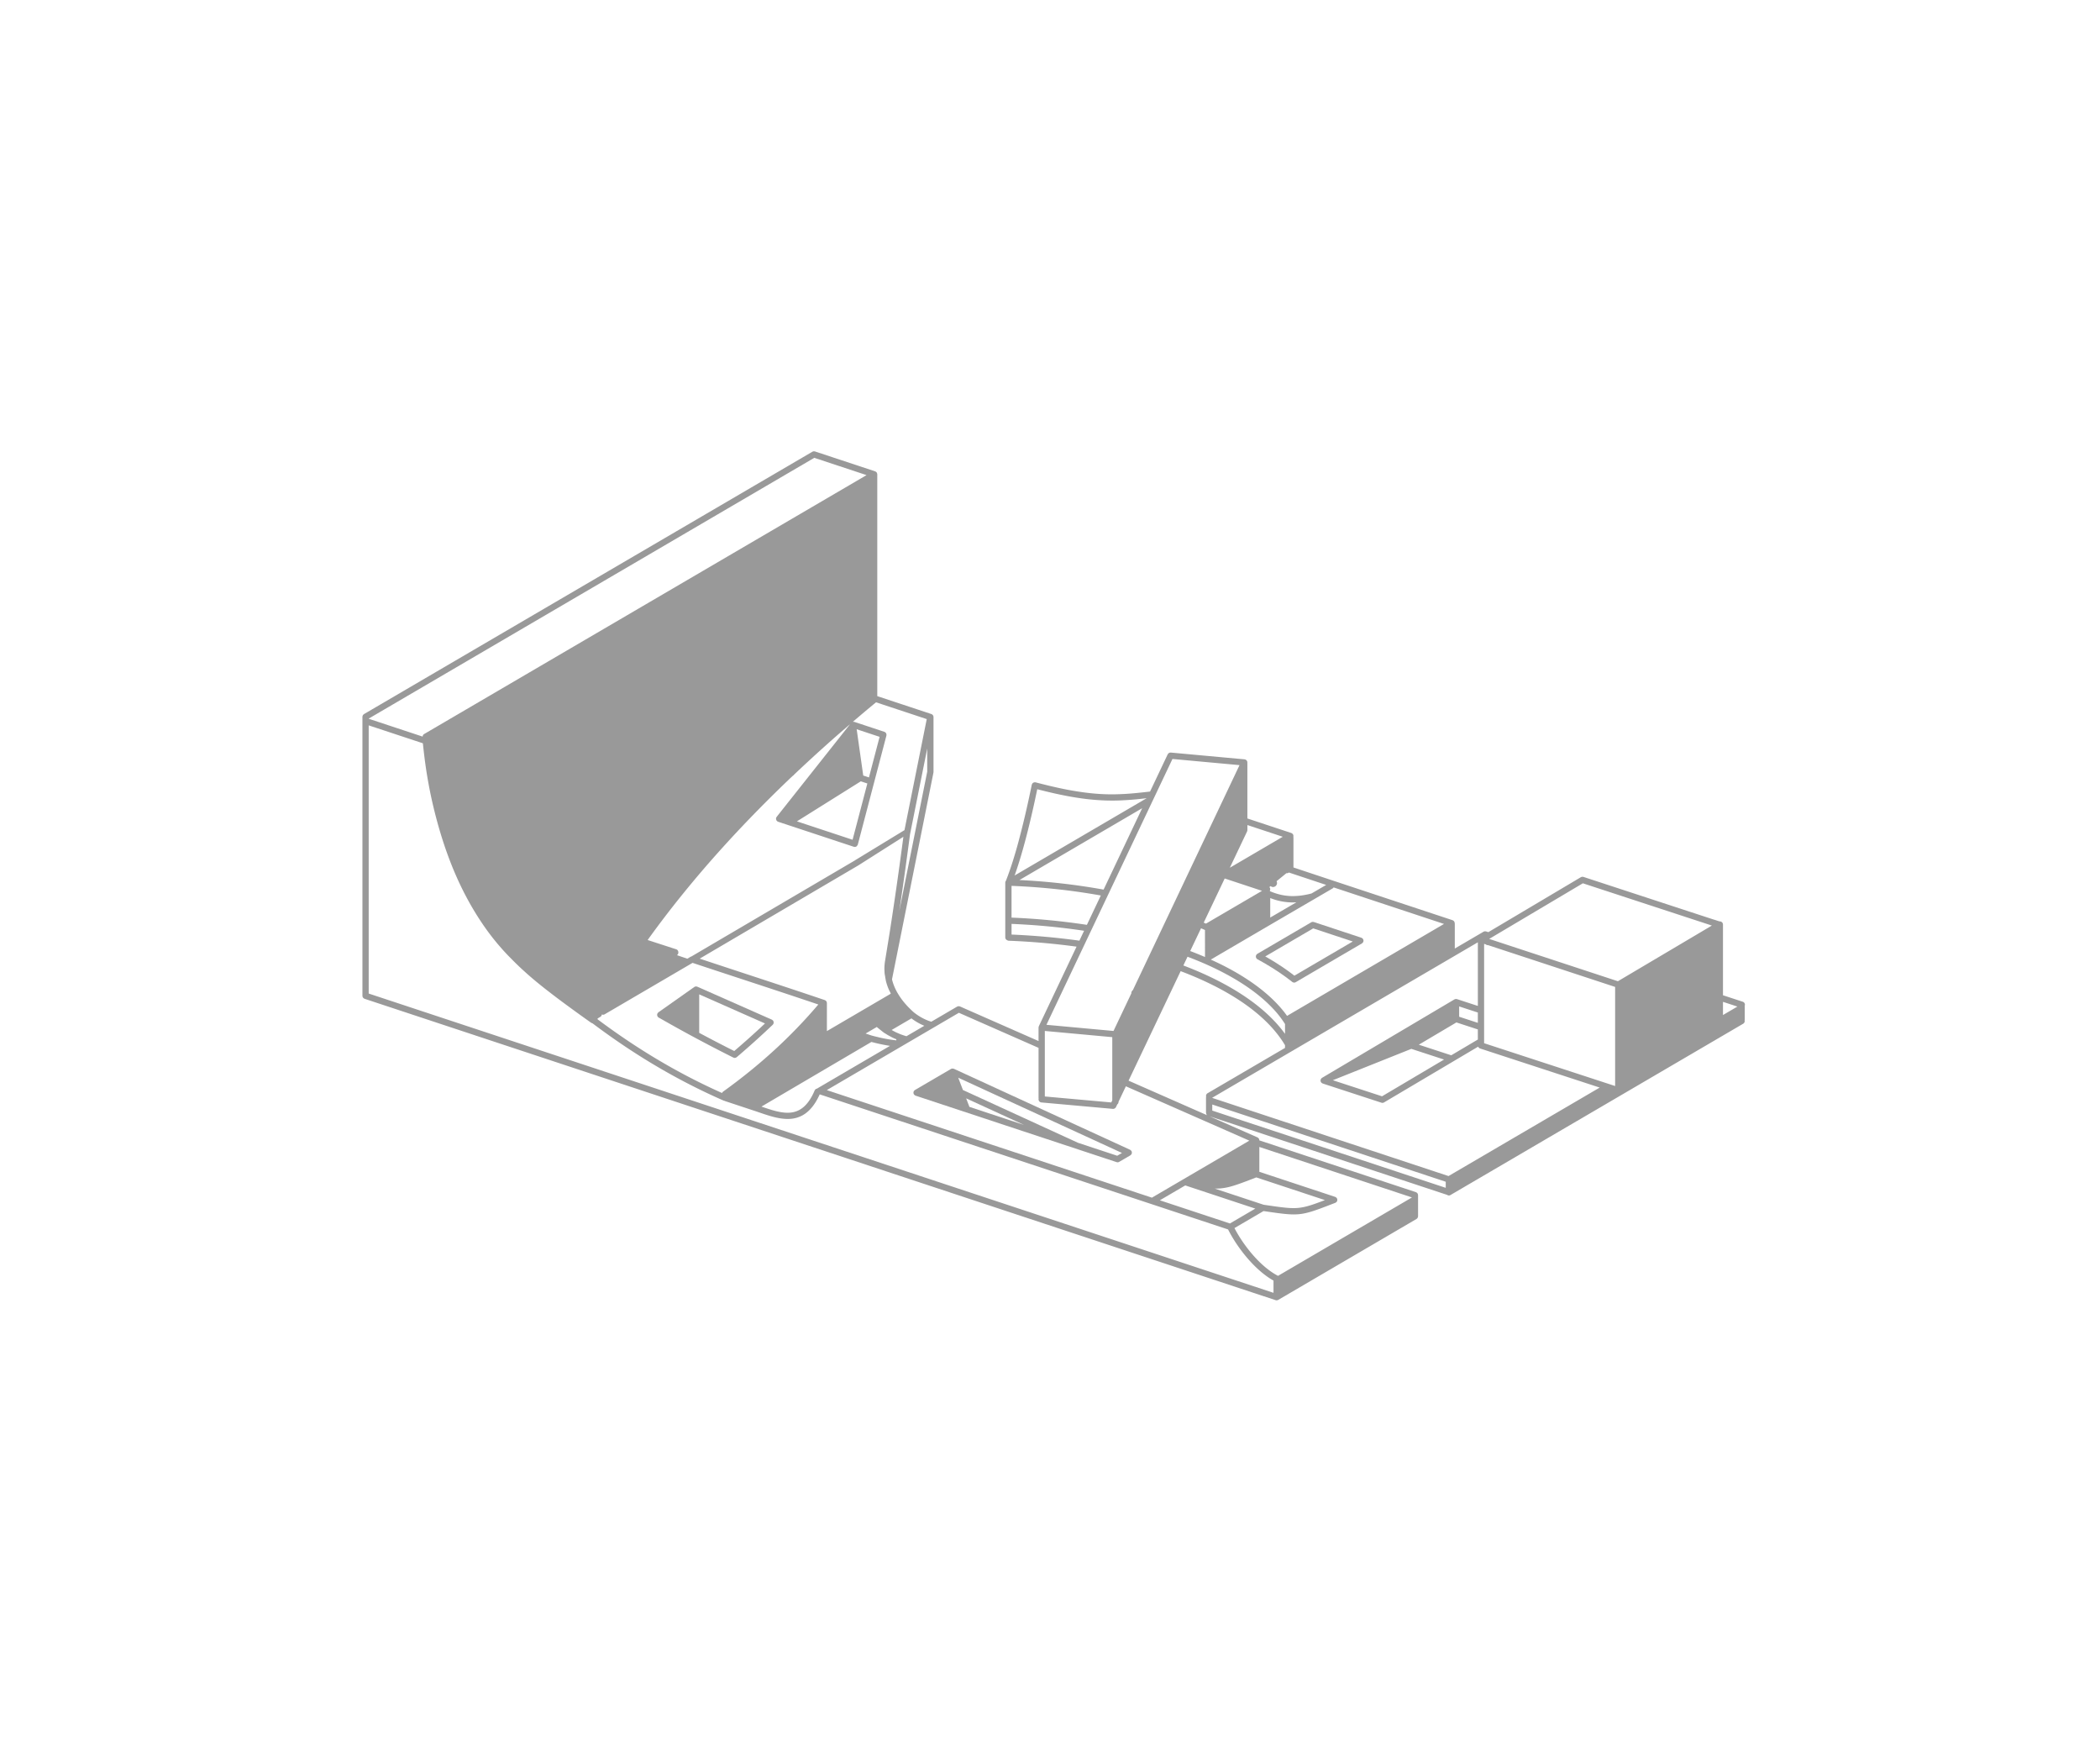 <svg version="1.1" id="Layer_3" xmlns="http://www.w3.org/2000/svg" x="0" y="0" viewBox="0 0 240 200" xml:space="preserve"><style>.st0{fill:#999}</style><path class="st0" d="M199.174 114.466l-2.211-.724c-.017-.006-.034-.003-.051-.006v-8.097c0-.008-.004-.014-.005-.022-.001-.025-.008-.048-.015-.073-.006-.022-.012-.044-.023-.065-.004-.007-.004-.016-.008-.023-.008-.013-.02-.021-.029-.032a.315.315 0 00-.104-.091.373.373 0 00-.064-.03.378.378 0 00-.067-.013c-.015-.002-.029-.009-.045-.009-.009 0-.016.004-.025.005-.006 0-.011-.002-.017-.001l-.585-.191c-.01-.003-.02-.001-.029-.003l-14.93-4.889-.011-.001c-.025-.007-.05-.007-.075-.009-.022-.002-.044-.006-.065-.004-.017.002-.034.01-.051.014-.028.008-.056.014-.082.029l-.009.003-10.579 6.281-.25-.083c-.004-.001-.008 0-.012-.002-.02-.006-.04-.006-.061-.008-.028-.003-.055-.008-.082-.005-.011.001-.021.007-.031.009a.314.314 0 00-.099.034l-.009.003-3.288 1.924v-2.839c0-.029-.01-.055-.015-.083 0-.005.002-.011.001-.016-.001-.013-.007-.026-.011-.039l-.007-.024c-.007-.024-.012-.048-.024-.069l-.004-.011c-.009-.016-.024-.026-.036-.04-.016-.019-.03-.039-.05-.055-.019-.015-.041-.025-.062-.035-.017-.009-.03-.022-.049-.028l-13.481-4.461-4.701-1.564v-3.424c0-.027-.009-.051-.014-.076.007-.025.006-.051.007-.077.001-.019.006-.038.004-.057-.002-.021-.011-.042-.018-.063-.007-.024-.012-.048-.024-.07l-.004-.011c-.009-.016-.024-.026-.036-.04-.016-.019-.029-.039-.049-.055-.021-.017-.046-.028-.07-.04-.015-.007-.026-.019-.042-.024l-5.019-1.661v-6.297c0-.017-.007-.031-.009-.047.002-.009.007-.017.008-.026l-.001-.008c.002-.028-.004-.055-.009-.082-.003-.019-.002-.039-.009-.057-.007-.021-.021-.039-.032-.058-.012-.021-.02-.043-.036-.06-.012-.014-.028-.022-.042-.034-.022-.019-.043-.038-.069-.051l-.006-.005c-.017-.008-.035-.008-.052-.013-.023-.007-.043-.018-.068-.02l-8.425-.773-.009.001c-.021-.001-.041.004-.062.006-.026.003-.051.003-.075.011-.022.007-.041.022-.061.033-.019.011-.039.018-.055.032-.021.017-.036.041-.052.063-.012.016-.026.029-.035.046l-.007.009-2.016 4.253a64.78 64.78 0 01-1.76.188 28.3 28.3 0 01-2.276.128 22.084 22.084 0 01-2.09-.066c-.51-.04-1.02-.096-1.526-.165a35.39 35.39 0 01-2.478-.432 53.07 53.07 0 01-1.795-.411c-.363-.089-.725-.181-1.087-.274-.015-.005-.027-.015-.042-.019-.013-.003-.026.001-.039-.001l-.003-.001c-.018-.004-.036.001-.054 0-.01.001-.02-.002-.03-.001-.016.001-.032-.002-.047.001-.03.005-.056.017-.083.029-.015.007-.031.01-.045.019-.024.015-.042.035-.062.054-.013.013-.029.024-.04.039-.015.02-.023.044-.033.068-.008.018-.021.033-.026.053v.009l-.004.009c-.057.284-.116.567-.177.85l-.201.937a102.313 102.313 0 01-1.121 4.642 47.677 47.677 0 01-.558 1.944 36.901 36.901 0 01-.735 2.178c-.052.14-.107.28-.161.42a.353.353 0 00-.075.21v6.253c0 .153.097.281.232.333a.36.36 0 00.163.052 80.92 80.92 0 017.752.677l-4.309 9.09c-.009.019-.009.039-.014.058-.006.021-.017.04-.019.062l.001.009c-.001.013.002.025.002.038-.001.009-.005.017-.005.026v1.503l-8.983-3.954c-.014-.006-.029-.005-.043-.009l-.021-.007c-.011-.003-.023-.003-.034-.005a.378.378 0 00-.075-.002c-.01.001-.02 0-.03.002-.012.002-.023.007-.034.01a.282.282 0 00-.063.024c-.009.004-.018.004-.027.009l-2.944 1.723c-.142-.045-.285-.09-.422-.145a6.065 6.065 0 01-1.08-.565 6.162 6.162 0 01-.507-.367c-.823-.737-1.418-1.449-1.871-2.241l-.003-.003a6.503 6.503 0 01-.371-.768 5.642 5.642 0 01-.241-.751l4.738-23.627c.002-.012-.001-.023 0-.035.001-.012.007-.023.007-.035V81.931c0-.005-.003-.009-.003-.014 0-.013-.003-.024-.004-.037a.341.341 0 00-.014-.055c-.005-.015-.007-.03-.014-.044l-.017-.029a.471.471 0 00-.033-.045c-.01-.012-.018-.026-.03-.036-.008-.008-.017-.014-.026-.02a.37.37 0 00-.047-.029c-.015-.008-.029-.018-.045-.024l-.012-.007-6.181-2.045V54.199v-.001l-.001-.003-.002-.01c-.001-.026-.008-.049-.015-.074-.005-.021-.008-.043-.017-.062l-.011-.022-.003-.009c-.008-.013-.02-.02-.029-.032-.012-.016-.022-.033-.037-.047l-.019-.016c-.015-.012-.032-.02-.049-.029-.017-.01-.032-.02-.05-.027l-.012-.007-6.879-2.275-.012-.001c-.023-.007-.046-.007-.07-.009-.024-.002-.047-.007-.071-.004-.015.002-.029.009-.043.012-.031.008-.061.015-.089.031-.003.001-.006.001-.008.003L41.598 81.598c-.013.008-.02.02-.032.029a.294.294 0 00-.093.105.354.354 0 00-.03.062.33.33 0 00-.014.071c-.002.015-.009.028-.009.043v31.88c0 .005.003.009.003.014.001.026.008.049.015.074.005.021.008.043.017.062.009.02.024.036.037.055.014.019.026.039.043.056.015.014.033.023.051.034.022.014.043.029.068.039l.012.007 104.123 34.438a.346.346 0 00.276-.026c.006-.003.012-.002.018-.005l15.804-9.248c.013-.008.021-.02.033-.029a.412.412 0 00.054-.048.353.353 0 00.038-.057.37.37 0 00.029-.06.364.364 0 00.015-.073c.002-.014.008-.027.008-.041v-2.415c0-.005-.003-.009-.003-.014-.001-.026-.008-.049-.015-.074-.005-.021-.008-.043-.017-.062-.009-.02-.024-.036-.037-.055-.014-.019-.026-.039-.043-.056-.015-.014-.033-.023-.051-.034-.022-.014-.043-.029-.068-.039l-.012-.007-17.893-5.918v-.006-.006c0-.008-.004-.014-.004-.022a.288.288 0 00-.012-.064c-.004-.016-.005-.033-.011-.049l-.014-.025c-.004-.007-.003-.015-.008-.022-.007-.012-.018-.018-.026-.029-.01-.013-.016-.027-.027-.039-.007-.007-.017-.012-.025-.019a.323.323 0 00-.054-.037c-.012-.007-.02-.018-.033-.023l-5.472-2.408 27.144 8.977a.356.356 0 00.201.071.36.36 0 00.181-.049l14.489-8.479a.445.445 0 00.146-.085l18.822-11.015a.354.354 0 00.161-.395c.006-.027.016-.052.016-.081v-1.529c0-.015-.007-.027-.008-.041.002-.006.009-.009.011-.015a.355.355 0 00-.228-.45zm-46.761-13.065l12.617 4.175-17.939 10.506c-.092-.128-.184-.256-.282-.384a13.685 13.685 0 00-.828-.964 16.445 16.445 0 00-.961-.936 18.912 18.912 0 00-1.124-.931 21.956 21.956 0 00-1.217-.868 26.527 26.527 0 00-1.378-.856 31.85 31.85 0 00-1.498-.813c-.47-.238-.947-.462-1.427-.679l6.616-3.871.001-.001 7.301-4.258a.359.359 0 00.119-.12zm-14.701 4.868l.001 3.087a40.669 40.669 0 00-1.689-.684l1.236-2.599c.151.064.302.13.452.196zm-.144-.843l2.399-5.044 4.265 1.411-6.365 3.723c-.012.007-.019.018-.03.027-.09-.039-.179-.079-.269-.117zm.354 4.801l.003.001a35.67 35.67 0 011.555.741c.495.252.982.516 1.463.794.471.273.921.553 1.34.832.408.272.805.555 1.178.841.382.294.746.594 1.082.896.325.292.634.592.918.894a11.365 11.365 0 011.399 1.789v1.122c-2.777-3.838-7.738-6.344-11.619-7.815l.475-.999c.758.285 1.501.589 2.206.904zm7.247-5.38v-2.23a6.97 6.97 0 002.566.501c.141 0 .284-.008.428-.016l-2.994 1.745zm1.893-5.064a.444.444 0 00.252-.086.24.24 0 00.028.013l.014.008 4.207 1.4-1.674.976c-1.807.471-3.24.39-4.745-.258-.003-.025-.016-.049-.025-.074.008-.016.026-.025.032-.043a.355.355 0 00-.081-.352l.14-.114a.448.448 0 00.278.103.458.458 0 00.458-.458.438.438 0 00-.053-.203l1.128-.921c.015.002.027.009.041.009zm-4.536-4.781c.004-.008.003-.016.006-.024.001-.003.001-.007.003-.01a.347.347 0 00.023-.122c0-.006.003-.01.003-.016v-.554l4.041 1.338-6.052 3.542 1.976-4.154zm-26.546 4.971a35.037 35.037 0 00.376-1.117 41.554 41.554 0 00.377-1.23 53.535 53.535 0 00.376-1.337c.255-.942.502-1.931.757-3.025.128-.55.252-1.1.372-1.651l.202-.941.102-.489a71.415 71.415 0 001.723.421 45.963 45.963 0 001.769.369c.548.102 1.099.192 1.652.267a25.738 25.738 0 003.005.237l.385.003.334-.002c.245-.003.49-.011.736-.021a35.485 35.485 0 001.595-.109c.437-.039.873-.091 1.308-.14l-15.097 8.835c.011-.024.019-.047.028-.07zm14.554-7.621l-4.409 9.3a74.842 74.842 0 00-9.616-1.093l14.025-8.207zm-14.928 8.873c3.559.145 6.901.51 10.201 1.1l-1.591 3.355a78.043 78.043 0 00-8.604-.825l-.007.001v-3.631zm0 5.565v-1.219c2.825.116 5.608.383 8.289.786l-.536 1.13a81.856 81.856 0 00-7.753-.697zm18.389-20.064l7.665.703-12.187 25.706a.452.452 0 00-.177.353c0 .005.003.009.003.015l-2.04 4.302-7.666-.704 14.402-30.375zm-14.587 31.078l7.709.708V125.731l-.115.242-7.594-.682v-7.487zm-15.242-1.435l.083.063a6.866 6.866 0 00.884.549c.164.085.333.16.503.232l-2.037 1.192-.072-.018a9.917 9.917 0 01-.603-.202 11.267 11.267 0 01-.576-.251 14.733 14.733 0 01-.447-.24l2.265-1.325zm-35.87.008l.319-.188a.35.35 0 00.168-.273.363.363 0 00.139.036.353.353 0 00.18-.049l2.988-1.748a7204.8 7204.8 0 007.058-4.131c1.785.592 3.571 1.179 5.358 1.766 3.009.989 6.017 1.979 9.018 2.991-3.13 3.681-6.694 6.946-10.888 9.96a.352.352 0 00-.116.155c-4.935-2.203-9.596-4.961-14.225-8.423v-.096zm31.295 2.683c.758.201 1.454.347 2.123.448l-8.249 4.827-.002.001-.018.01c-.012.007-.019.019-.031.027l-.019.015a.356.356 0 00-.289.211c-1.445 3.407-3.595 2.702-6.083 1.848l12.568-7.387zm.807-.535a.372.372 0 00-.13-.033 24.564 24.564 0 01-.647-.163l-.694-.23 1.28-.749.119.103.007.004.004.005.513.409.004.001.006.007.24.178c.01.008.024.005.035.011.098.062.195.125.294.186a.01.01 0 00.005.001l.006.006c.194.109.389.214.587.315l.005.001.006.004c.131.061.265.116.398.173v.125a16.577 16.577 0 01-2.038-.354zm1.868-15.866a421.54 421.54 0 01-.582 3.854l-.521 3.21-.019.113a5.855 5.855 0 00-.069.903c0 .063.006.125.008.187l-.002.025.001.003v.004c0 .009.004.016.004.025.003.063.003.127.008.19.013.159.051.322.079.484a.296.296 0 00.023.14c.011.055.014.11.027.165.002.016.004.032.008.048l.006.039c.071.293.165.587.281.877.079.196.183.39.282.584l-.005.009c-.004.012-.002.024-.004.037l-7.288 4.265V114.614c0-.005-.002-.008-.003-.013l.001-.016c-.002-.021-.011-.04-.016-.06-.005-.02-.008-.041-.016-.06l-.004-.012c-.007-.015-.021-.026-.031-.04l-.002-.002c-.014-.019-.026-.04-.043-.056l-.011-.011-.003-.004c-.013-.011-.028-.014-.042-.023-.02-.013-.039-.026-.061-.035-.004-.002-.007-.005-.011-.006l-.01-.003h-.001c-3.167-1.071-6.342-2.114-9.518-3.158-1.59-.523-3.179-1.047-4.768-1.573L98.15 98.855c.005-.003.007-.007.011-.01l5.083-3.227c-.058.445-.117.89-.177 1.334-.094.694-.188 1.389-.285 2.084-.085.61-.17 1.221-.257 1.831-.085.597-.171 1.194-.259 1.792zm3.703-14.934v.447l-3.192 15.917c.066-.442.133-.884.197-1.326a352.687 352.687 0 00.516-3.629 698.605 698.605 0 00.515-3.81l1.963-9.79v2.191zm-5.851-7.474l5.796 1.918-2.545 12.689-5.656 3.448.003.005-18.699 10.984a.317.317 0 00-.08.028l-.011.004-.377.221-1.183-.402a.356.356 0 00.157-.34.354.354 0 00-.244-.334l-3.259-1.058c.094-.131.184-.264.279-.395a116.196 116.196 0 013.421-4.477 126.93 126.93 0 013.834-4.548 141.56 141.56 0 014.163-4.504 157.559 157.559 0 014.466-4.442c.152-.146.314-.292.468-.438h.051v-.047a172.447 172.447 0 014.32-3.962c.696-.616 1.41-1.233 2.128-1.849l-8.387 10.586c-.013.017-.018.036-.028.054-.01.019-.024.034-.031.055l-.001.008c-.008.027-.008.055-.01.083-.001.019-.006.038-.004.056.002.023.012.045.019.067.007.022.01.044.02.064.009.018.025.031.037.048.016.021.03.043.051.061l.006.007c.005.004.011.002.016.006a.322.322 0 00.094.053l8.645 2.859.013.002.009.004c.03.008.06.011.089.012h.001l.006-.002a.356.356 0 00.205-.069c.021-.015.028-.042.045-.061.031-.035.068-.066.083-.113.002-.005 0-.01.002-.015l.005-.007 3.27-12.457c.005-.02.002-.039.003-.058.002-.024.007-.049.004-.072-.003-.023-.011-.044-.018-.066-.007-.022-.012-.044-.022-.064-.011-.02-.027-.036-.041-.054-.015-.018-.027-.037-.045-.051-.018-.015-.04-.023-.06-.034-.018-.01-.033-.024-.053-.03l-3.416-1.13-.009-.001c-.021-.006-.042-.006-.063-.008-.027-.003-.054-.009-.08-.006l-.014.004c-.014.002-.028.008-.041.012.877-.755 1.768-1.504 2.668-2.244zm-1.74 9.029l.748.247-1.688 6.431-6.36-2.104 7.3-4.574zm-.472-5.951l2.62.867-1.217 4.638-.654-.216-.749-5.289zm-55.769-1.216l50.925-29.798 5.973 1.975-50.558 29.584-.001.001h-.001a.35.35 0 00-.153.187.434.434 0 00-.016.062.355.355 0 00-.003.046l-6.164-2.039v-.018zm0 31.416V82.886l6.191 2.047c.048.444.096.888.149 1.332a56.868 56.868 0 00.263 1.917 65.451 65.451 0 00.334 1.903 51.05 51.05 0 00.57 2.572c.213.862.449 1.722.701 2.556.248.821.514 1.625.792 2.39.282.778.586 1.545.904 2.281.313.722.648 1.434.995 2.115a37.164 37.164 0 00.82 1.513 33.675 33.675 0 001.427 2.261 27.597 27.597 0 001.208 1.619c.126.157.252.312.382.466l.468.541c.131.148.264.294.398.438.138.15.279.296.42.443l.668.673a35.364 35.364 0 00.858.82l.609.55c.133.117.267.234.401.348l.267.227a50.325 50.325 0 001.503 1.216 92.7 92.7 0 002.235 1.691 171.923 171.923 0 002.859 2.061c.008.006.018.003.026.008.023.014.043.031.069.039l.065.021.004.005c4.868 3.657 9.768 6.544 14.979 8.825.029.013.06.014.09.019.018.009.032.023.051.029l3.594 1.189.002.001.287.098c1.076.37 2.213.76 3.297.76 1.39 0 2.69-.656 3.659-2.81l37.894 12.533 8.776 2.902c1.031 2.05 3.031 4.638 5.192 5.844v1.399L42.137 113.529zm90.417 23.626l2.904-1.699 8.008 2.648-2.904 1.699-8.008-2.648zm11.372-6.096l17.423 5.763v.018l-15.289 8.948c-2.034-1.052-3.948-3.477-4.979-5.458l3.323-1.944.202.029c1.507.22 2.449.354 3.252.354 1.302 0 2.236-.354 4.609-1.271l.145-.056c.021-.008.036-.024.055-.035.012-.007.023-.013.034-.022a.347.347 0 00.114-.155c.001-.004.006-.006.007-.01.005-.015.003-.03.006-.046.005-.026.01-.05.009-.077a.322.322 0 00-.012-.069c-.004-.017-.002-.034-.009-.051-.002-.006-.007-.01-.01-.016-.009-.021-.023-.039-.037-.057-.014-.02-.026-.04-.043-.056-.014-.014-.032-.023-.049-.034a.352.352 0 00-.068-.039c-.006-.002-.009-.007-.015-.009l-8.669-2.867v-2.84zm-.349 3.48l7.843 2.594c-2.927 1.12-3.204 1.084-6.712.573l-.296-.043-5.581-1.846.111.002c1.303 0 2.236-.353 4.611-1.271l.024-.009zm-.796-4.2l-7.525 4.404-.006.003-.015.009-3.587 2.099-37.157-12.29 15.097-8.835 9.104 4.007v5.744c0 .024.009.045.012.068-.003.013-.01.023-.011.037a.36.36 0 00.324.389l8.168.734.032.001h.001a.349.349 0 00.202-.069.363.363 0 00.119-.133l.002-.002.149-.313a.35.35 0 00.143-.279v-.022l.838-1.762 14.11 6.21zm-4.775-5.417a.354.354 0 00-.159.4c-.008.034-.018.066-.018.103v1.682c0 .03.01.057.015.085a.352.352 0 00.105.239l-8.97-3.947 5.952-12.513c4.086 1.542 9.42 4.251 11.927 8.46v.312l-8.852 5.179zm27.221 10.808l-26.682-8.825v-.695l26.682 8.825v.695zm.317-1.345l-26.999-8.93v-.019l30.353-17.762v7.271l-2.383-.778c-.005-.001-.009 0-.014-.002-.017-.005-.035-.005-.053-.007-.015-.002-.029-.009-.045-.009-.006 0-.01.003-.016.003l-.024.001c-.018.002-.035.01-.053.015-.02.005-.04.008-.058.017a.186.186 0 00-.02.01l-.012.004-15.128 8.962c-.013.008-.021.021-.033.03-.015.012-.031.021-.044.035l-.018.021c-.012.015-.019.031-.028.047-.01.017-.02.032-.027.05l-.008.014-.001.012c-.005.017-.005.035-.008.053-.003.019-.006.037-.005.057v.028c.002.019.01.037.015.055.004.013.002.026.007.039.001.004.006.005.007.009.004.01.007.02.013.029l.004.012c.005.009.015.012.021.02.022.032.048.06.079.083.008.006.014.011.023.016.012.007.024.012.037.018.013.006.023.017.038.021l6.716 2.194a.357.357 0 00.294-.033l10.752-6.369.007.012c.01.022.025.039.04.059.013.018.024.037.04.052s.035.025.054.036c.021.013.041.028.064.036.005.002.008.006.014.008l13.678 4.469-17.279 10.111zm-3.395-15.009l4.297-2.545 2.451.8v1.154l-3.041 1.801-3.707-1.21zm2.887 1.697l-7.089 4.199-5.623-1.837 8.973-3.584 3.739 1.222zm1.725-4.893v-1.178l2.136.698v1.178l-2.136-.698zm17.826 7.917l-14.974-4.892V107.85l.189.062a.35.35 0 00.228.088c.009 0 .016-.004.024-.005l14.532 4.778v11.324zm.315-11.973l-14.709-4.836 10.706-6.356 14.745 4.829-10.742 6.363zm12.01 3.861v-1.507l1.651.541-1.651.966z"/><path class="st0" d="M83.809 120.846l.007.002a.34.34 0 00.15.035l.003.001a.359.359 0 00.198-.066c.011-.007.023-.011.034-.02a100.48 100.48 0 003.139-2.788l.485-.453a52.9 52.9 0 00.486-.461.384.384 0 00.075-.107l.004-.005v-.002a.357.357 0 00.03-.132c.001-.023-.006-.045-.01-.067-.004-.026-.006-.053-.016-.078a.356.356 0 00-.072-.113l-.001-.002c-.015-.015-.033-.023-.05-.035-.021-.015-.038-.034-.062-.044l-.005-.002-8.511-3.762h-.001c-.013-.006-.028-.005-.041-.01a.357.357 0 00-.071-.014c-.009-.001-.017-.005-.026-.005l-.003-.001c-.012 0-.023.006-.035.007a.323.323 0 00-.069.013c-.01.003-.02.003-.029.006-.015.006-.027.017-.04.024-.01.006-.022.007-.032.014l-4.096 2.892-.004.004c-.02.015-.035.036-.052.055-.015.017-.033.032-.044.051l-.004.005c-.009.016-.01.033-.016.05-.01.025-.021.05-.025.076-.004.024 0 .047.002.071.001.022 0 .043.005.065.007.027.021.051.034.077.008.015.01.031.02.046l.004.004a.357.357 0 00.111.1l.389.218.003.001a165.938 165.938 0 007.076 3.814c.351.18.705.358 1.06.536zm-3.863-2.806a.67.67 0 00-.037-.02v-4.396l7.518 3.323-.093.088-.481.45a98.56 98.56 0 01-2.939 2.612 133.243 133.243 0 01-1.91-.973c-.688-.357-1.374-.717-2.058-1.084zM143.7 108.989c-.007.004-.01.01-.016.015a.357.357 0 00-.054.049.337.337 0 00-.046.054c-.004.007-.011.01-.015.017-.007.013-.008.027-.013.041a.358.358 0 00-.023.07c-.004.023-.004.044-.004.067a.313.313 0 00.03.137c.006.014.007.028.014.041.003.006.01.008.013.013.03.046.068.088.12.117l.001.001h.001l.828.463.835.503.784.507.752.526.694.525.001.001.076.062c.011.009.025.013.037.021l.034.019c.05.024.102.041.155.041a.35.35 0 00.166-.045c.005-.003.01-.001.015-.004l2.359-1.382 3.914-2.29 1.294-.757.016-.014c.01-.006.016-.015.025-.022a.351.351 0 00.108-.146c.002-.006.009-.009.011-.015l.001-.01c.008-.027.008-.054.01-.082.001-.019.006-.038.004-.056-.002-.021-.011-.042-.018-.063-.007-.024-.012-.048-.024-.07l-.004-.011c-.01-.016-.025-.026-.036-.041-.015-.019-.029-.039-.049-.054a.333.333 0 00-.066-.038c-.016-.008-.028-.02-.045-.026l-5.432-1.797c-.004-.001-.009 0-.013-.002-.018-.005-.037-.005-.056-.007-.029-.004-.058-.009-.087-.006-.007.001-.013.004-.02.006a.354.354 0 00-.111.037l-.007.002-1.294.758-3.914 2.29-.951.555zm5.225-2.228l1.155-.676 4.525 1.497-.611.357-3.914 2.29-2.15 1.259-.604-.457-.006-.003-.005-.006-.757-.529-.006-.003-.005-.004-.799-.517-.005-.002-.005-.004-.839-.505-.006-.002-.004-.004-.289-.162.41-.24 3.915-2.289zM109.009 122.129c-.009-.004-.02-.004-.029-.007a.3.3 0 00-.066-.015.3.3 0 00-.131.005c-.016.004-.032.003-.047.009h-.001c-.006.002-.01.008-.016.01a.088.088 0 01-.01.006c-.009.004-.018.004-.027.009l-4.115 2.405c-.014.008-.022.021-.034.03-.022.017-.045.033-.062.056-.016.02-.025.042-.037.064-.008.016-.021.029-.026.046l-.001.011a.33.33 0 00-.009.077c-.001.021-.006.041-.004.061.002.02.011.038.016.058.007.026.013.052.026.075l.004.01c.005.008.014.011.019.019a.337.337 0 00.095.093c.016.01.03.019.047.027.013.006.023.016.037.021l22.974 7.595a.346.346 0 00.113.018.344.344 0 00.18-.049l1.28-.746.005-.005c.007-.004.011-.011.018-.016a.35.35 0 00.106-.121c.004-.007.012-.01.016-.018.004-.009.003-.02.007-.029a.359.359 0 00-.014-.272c-.004-.009-.004-.019-.01-.028-.006-.011-.016-.017-.024-.027a.348.348 0 00-.107-.098c-.01-.006-.017-.016-.029-.021l-20.139-9.254-.005.001zm1.782 4.351l-.374-.973 6.628 3.041-6.254-2.068zm17.435 5.266l-.545.318-4.493-1.485-13.138-6.027-.539-1.405 18.715 8.599z"/></svg>